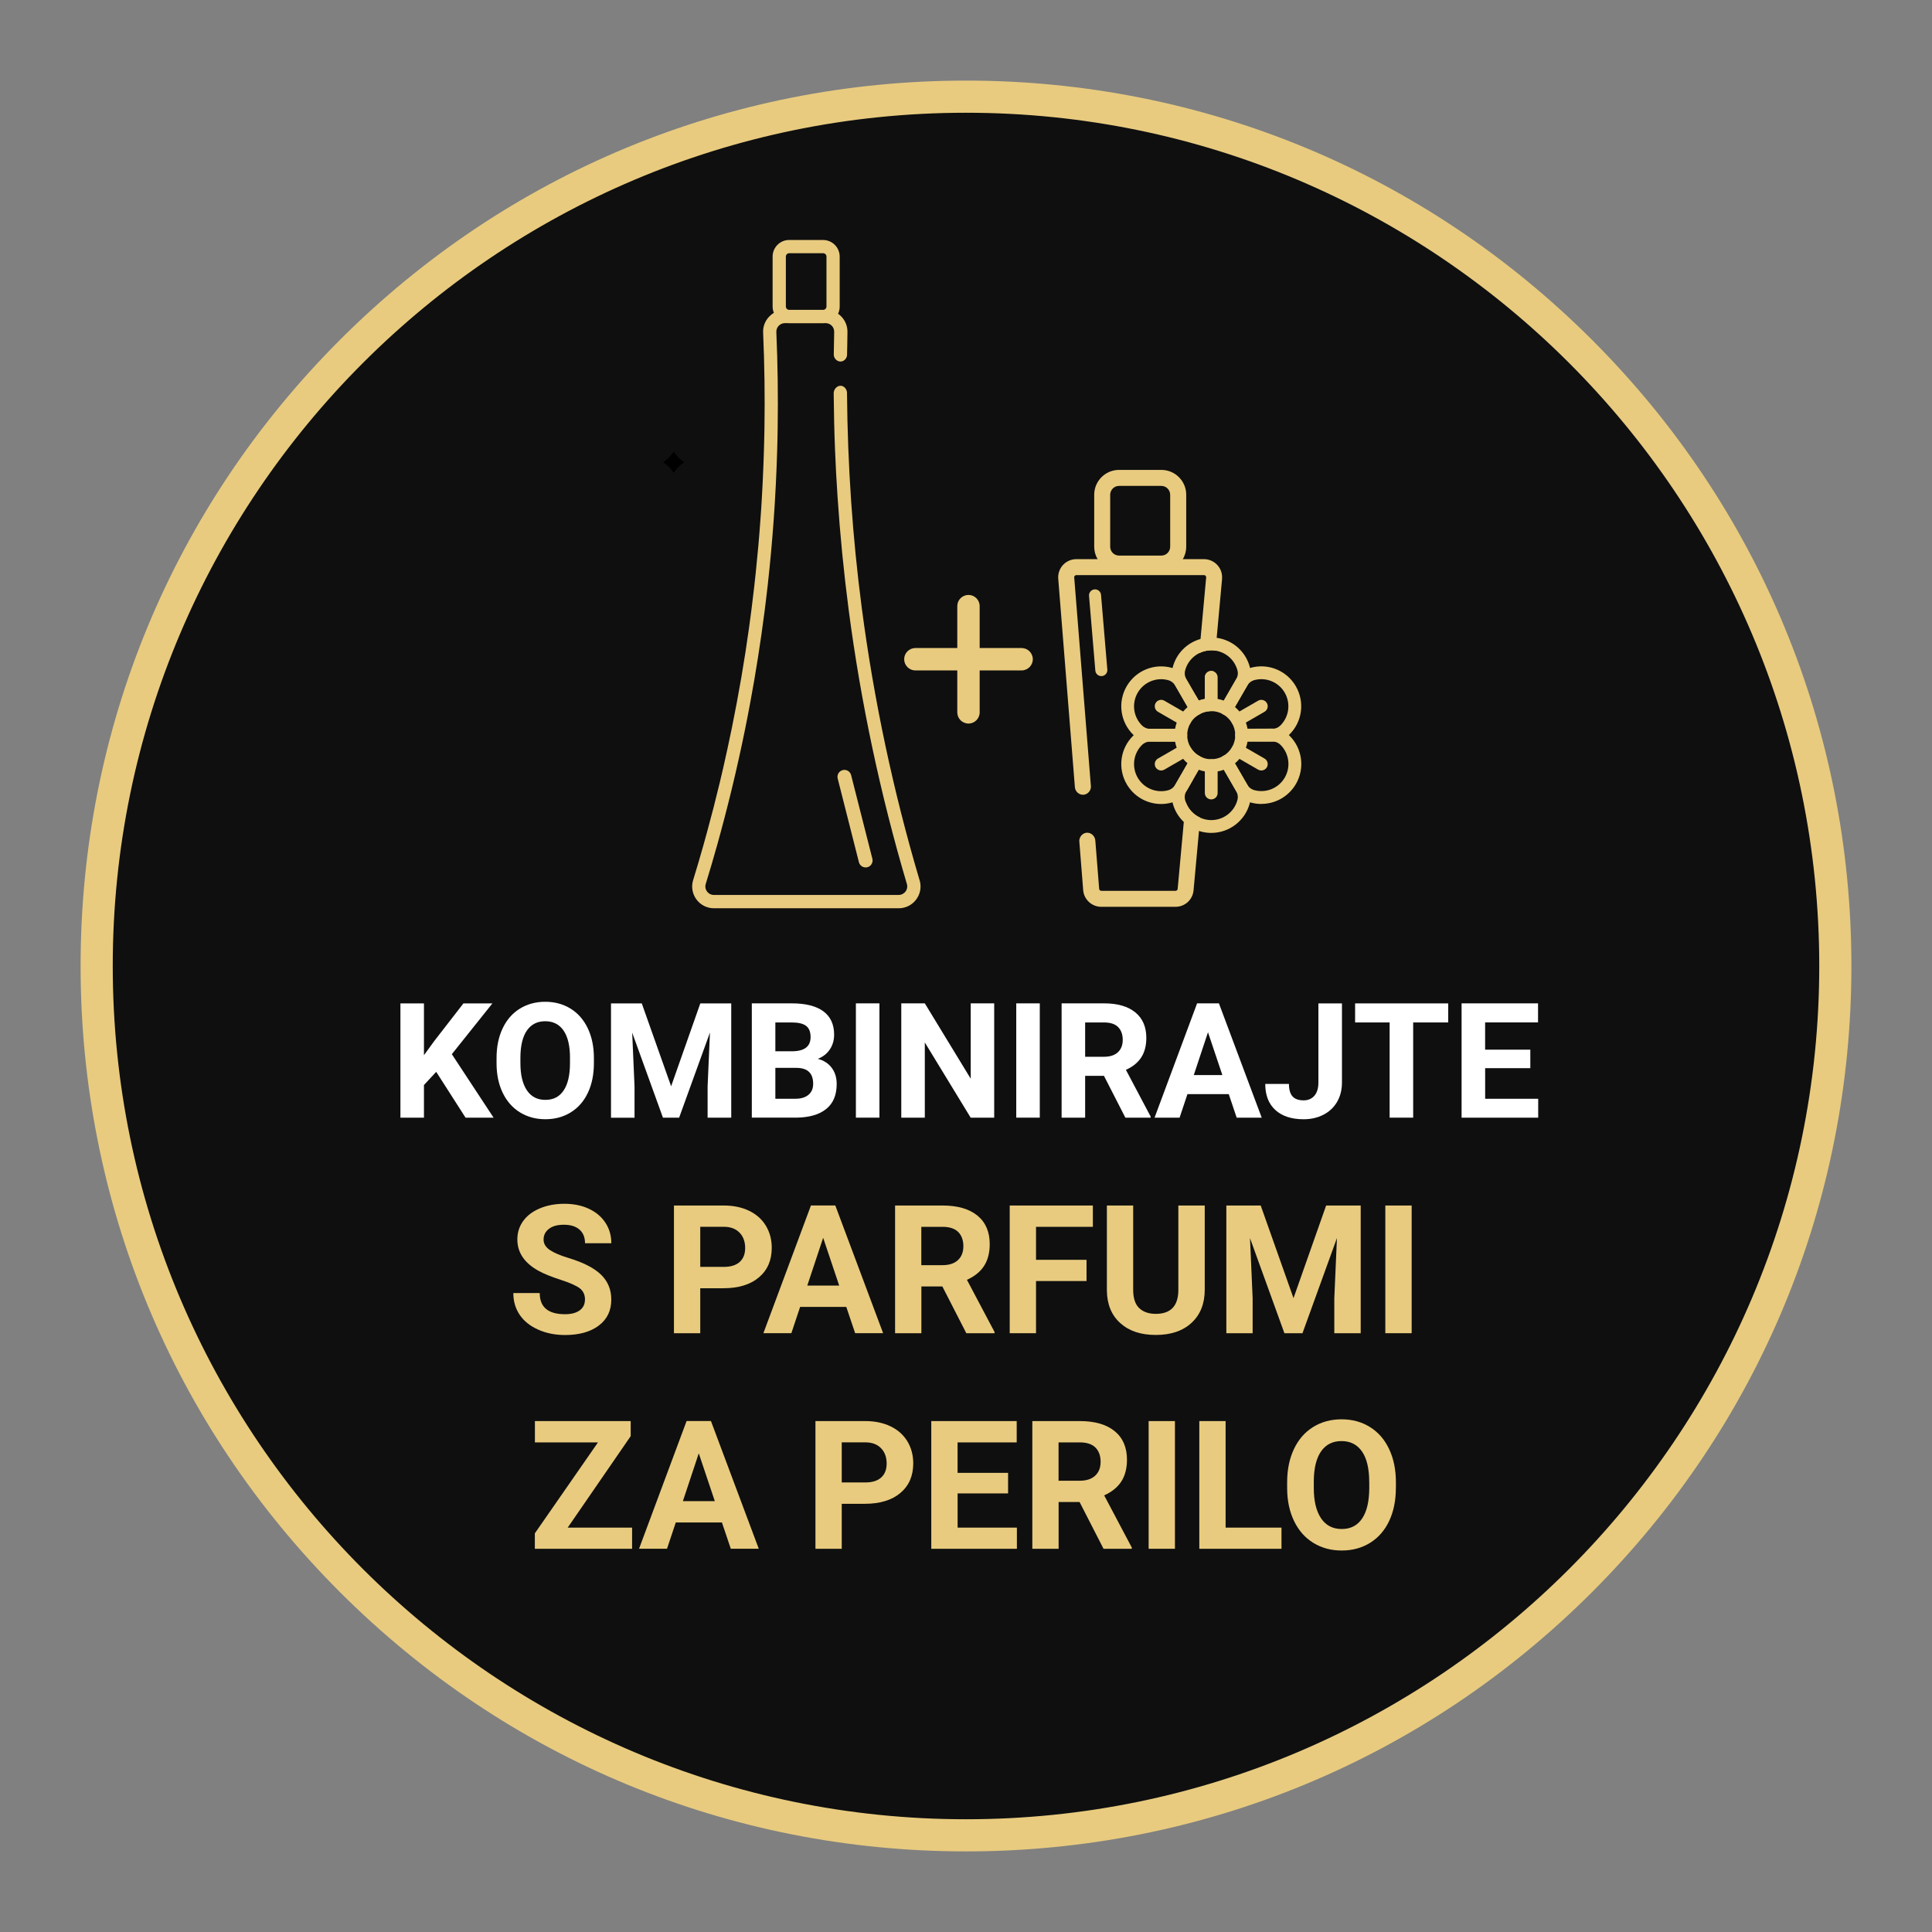 <?xml version="1.0" encoding="UTF-8"?>
<svg id="Layer_1" data-name="Layer 1" xmlns="http://www.w3.org/2000/svg" viewBox="0 0 600.94 600.94">
  <rect x="0" y="0" width="600.94" height="600.94" fill="#808080" stroke="none"/>
  <defs>
    <style>
      .cls-1 {
        fill: #fff;
      }

      .cls-2 {
        fill: #0f0f0f;
      }

      .cls-3 {
        fill: #e8ca7f;
      }

      .cls-4 {
        fill: #e8cb7f;
      }

      .cls-5 {
        fill: #e8cb7f;
      }
    </style>
  </defs>
  <circle class="cls-2" cx="300.47" cy="300.47" r="270.4"/>
  <path class="cls-4" d="M300.47,575.87c-73.56,0-142.72-28.65-194.74-80.66-52.02-52.02-80.66-121.17-80.66-194.74s28.65-142.72,80.66-194.74S226.91,25.07,300.47,25.07s142.72,28.65,194.74,80.66,80.66,121.17,80.66,194.74-28.65,142.72-80.66,194.74c-52.02,52.02-121.18,80.66-194.74,80.66ZM300.47,35.07c-146.34,0-265.4,119.06-265.4,265.4s119.06,265.4,265.4,265.4,265.4-119.06,265.4-265.4S446.82,35.07,300.47,35.07Z"/>
  <path d="M209.55,140.51c.86,1.28,1.98,2.41,3.27,3.27-1.28.86-2.41,1.98-3.27,3.27-.86-1.28-1.98-2.41-3.27-3.27,1.28-.86,2.41-1.98,3.27-3.27Z"/>
  <g>
    <path class="cls-1" d="M135.68,333.39l-3.81,4.1v10.16h-7.32v-35.55h7.32v16.11l3.22-4.42,9.06-11.69h9.01l-12.62,15.8,12.99,19.75h-8.72l-9.13-14.26Z"/>
    <path class="cls-1" d="M184.73,330.68c0,3.5-.62,6.57-1.86,9.2-1.24,2.64-3.01,4.67-5.31,6.1-2.3,1.43-4.94,2.15-7.92,2.15s-5.58-.71-7.89-2.12c-2.31-1.42-4.1-3.44-5.37-6.07-1.27-2.63-1.91-5.65-1.93-9.07v-1.76c0-3.5.63-6.58,1.89-9.24,1.26-2.66,3.04-4.7,5.35-6.13,2.3-1.42,4.94-2.14,7.9-2.14s5.59.71,7.9,2.14c2.3,1.42,4.08,3.47,5.35,6.13,1.26,2.66,1.89,5.73,1.89,9.22v1.59ZM177.3,329.06c0-3.73-.67-6.56-2-8.5-1.33-1.94-3.24-2.91-5.71-2.91s-4.35.96-5.69,2.87c-1.33,1.91-2.01,4.72-2.03,8.41v1.73c0,3.63.67,6.45,2,8.45,1.33,2,3.25,3,5.76,3s4.35-.96,5.66-2.89c1.32-1.93,1.99-4.74,2-8.44v-1.73Z"/>
    <path class="cls-1" d="M199.62,312.1l9.13,25.78,9.08-25.78h9.62v35.55h-7.35v-9.72l.73-16.77-9.59,26.49h-5.03l-9.57-26.46.73,16.75v9.72h-7.32v-35.55h9.57Z"/>
    <path class="cls-1" d="M233.85,347.64v-35.55h12.45c4.31,0,7.58.83,9.81,2.48,2.23,1.65,3.34,4.07,3.34,7.26,0,1.74-.45,3.28-1.34,4.6-.9,1.33-2.14,2.3-3.74,2.92,1.82.46,3.26,1.38,4.31,2.76,1.05,1.38,1.57,3.08,1.57,5.08,0,3.42-1.09,6.01-3.27,7.76-2.18,1.76-5.29,2.65-9.33,2.69h-13.82ZM241.17,326.99h5.42c3.69-.06,5.54-1.54,5.54-4.42,0-1.61-.47-2.77-1.4-3.48-.94-.71-2.41-1.06-4.43-1.06h-5.13v8.96ZM241.17,332.17v9.59h6.27c1.72,0,3.07-.41,4.04-1.23.97-.82,1.45-1.96,1.45-3.41,0-3.25-1.68-4.91-5.05-4.96h-6.71Z"/>
    <path class="cls-1" d="M273.54,347.64h-7.32v-35.55h7.32v35.55Z"/>
    <path class="cls-1" d="M309.24,347.64h-7.32l-14.26-23.39v23.39h-7.32v-35.55h7.32l14.28,23.44v-23.44h7.3v35.55Z"/>
    <path class="cls-1" d="M323.42,347.64h-7.32v-35.55h7.32v35.55Z"/>
    <path class="cls-1" d="M343.37,334.63h-5.84v13.01h-7.32v-35.55h13.21c4.2,0,7.44.94,9.72,2.81,2.28,1.87,3.42,4.52,3.42,7.93,0,2.43-.53,4.45-1.58,6.07-1.05,1.62-2.64,2.91-4.77,3.87l7.69,14.53v.34h-7.86l-6.66-13.01ZM337.53,328.7h5.91c1.84,0,3.26-.47,4.27-1.4,1.01-.94,1.51-2.22,1.51-3.87s-.48-2.99-1.43-3.96c-.95-.96-2.41-1.44-4.38-1.44h-5.88v10.67Z"/>
    <path class="cls-1" d="M382.19,340.32h-12.84l-2.44,7.32h-7.79l13.23-35.55h6.79l13.31,35.55h-7.79l-2.46-7.32ZM371.32,334.39h8.89l-4.47-13.31-4.42,13.31Z"/>
    <path class="cls-1" d="M410.09,312.1h7.32v24.61c0,2.26-.5,4.26-1.5,5.99-1,1.73-2.41,3.07-4.24,4.02-1.82.94-3.88,1.42-6.18,1.42-3.76,0-6.69-.96-8.79-2.87-2.1-1.91-3.15-4.62-3.15-8.12h7.37c0,1.74.37,3.03,1.1,3.86s1.89,1.25,3.47,1.25c1.4,0,2.52-.48,3.35-1.44.83-.96,1.24-2.33,1.24-4.1v-24.61Z"/>
    <path class="cls-1" d="M450.45,318.03h-10.89v29.61h-7.32v-29.61h-10.74v-5.93h28.96v5.93Z"/>
    <path class="cls-1" d="M476.01,332.24h-14.06v9.52h16.5v5.88h-23.83v-35.55h23.78v5.93h-16.46v8.47h14.06v5.74Z"/>
    <path class="cls-4" d="M181.96,404.27c0-1.54-.54-2.73-1.64-3.56-1.09-.83-3.06-1.7-5.89-2.62-2.84-.92-5.08-1.82-6.74-2.71-4.51-2.44-6.77-5.72-6.77-9.85,0-2.15.6-4.06,1.81-5.74,1.21-1.68,2.95-3,5.21-3.94,2.26-.95,4.81-1.42,7.62-1.42s5.37.51,7.58,1.54c2.22,1.03,3.94,2.48,5.17,4.35s1.84,4,1.84,6.38h-8.18c0-1.82-.57-3.23-1.72-4.24-1.15-1.01-2.75-1.51-4.83-1.51s-3.56.42-4.67,1.27c-1.11.85-1.67,1.96-1.67,3.34,0,1.29.65,2.37,1.95,3.25,1.3.87,3.21,1.69,5.74,2.46,4.66,1.4,8.05,3.14,10.18,5.21s3.19,4.66,3.19,7.75c0,3.44-1.3,6.13-3.9,8.09s-6.1,2.93-10.5,2.93c-3.06,0-5.84-.56-8.35-1.68-2.51-1.12-4.42-2.65-5.74-4.6-1.32-1.95-1.98-4.2-1.98-6.77h8.21c0,4.38,2.62,6.58,7.86,6.58,1.95,0,3.46-.4,4.56-1.19,1.09-.79,1.64-1.9,1.64-3.32Z"/>
    <path class="cls-4" d="M217.81,400.69v14h-8.18v-39.72h15.5c2.98,0,5.61.55,7.87,1.64,2.26,1.09,4.01,2.64,5.22,4.65,1.22,2.01,1.83,4.3,1.83,6.86,0,3.89-1.33,6.96-4,9.21-2.67,2.25-6.35,3.37-11.06,3.37h-7.18ZM217.81,394.06h7.31c2.16,0,3.82-.51,4.95-1.53,1.14-1.02,1.71-2.47,1.71-4.37s-.57-3.52-1.72-4.72c-1.15-1.2-2.73-1.82-4.75-1.85h-7.5v12.47Z"/>
    <path class="cls-4" d="M263.23,406.5h-14.35l-2.73,8.18h-8.7l14.79-39.72h7.58l14.87,39.72h-8.7l-2.76-8.18ZM251.1,399.88h9.93l-4.99-14.87-4.94,14.87Z"/>
    <path class="cls-4" d="M293.11,400.15h-6.52v14.54h-8.18v-39.72h14.76c4.69,0,8.31,1.05,10.86,3.14s3.82,5.05,3.82,8.87c0,2.71-.59,4.97-1.76,6.78-1.17,1.81-2.95,3.25-5.33,4.32l8.59,16.23v.38h-8.78l-7.45-14.54ZM286.59,393.52h6.6c2.05,0,3.65-.52,4.77-1.57,1.13-1.04,1.69-2.49,1.69-4.32s-.53-3.35-1.6-4.42c-1.06-1.07-2.7-1.61-4.9-1.61h-6.58v11.92Z"/>
    <path class="cls-4" d="M337.96,398.46h-15.71v16.23h-8.18v-39.72h25.86v6.63h-17.68v10.26h15.71v6.6Z"/>
    <path class="cls-4" d="M374.73,374.97v26.16c0,4.35-1.36,7.78-4.08,10.31-2.72,2.53-6.43,3.79-11.14,3.79s-8.32-1.23-11.05-3.68c-2.73-2.46-4.12-5.83-4.17-10.12v-26.46h8.18v26.22c0,2.6.62,4.5,1.87,5.69,1.25,1.19,2.97,1.79,5.17,1.79,4.6,0,6.94-2.42,7.01-7.26v-26.44h8.21Z"/>
    <path class="cls-4" d="M392.14,374.97l10.2,28.81,10.15-28.81h10.75v39.72h-8.21v-10.86l.82-18.74-10.72,29.6h-5.62l-10.7-29.57.82,18.71v10.86h-8.18v-39.72h10.7Z"/>
    <path class="cls-4" d="M439.09,414.69h-8.19v-39.72h8.19v39.72Z"/>
    <path class="cls-4" d="M176.59,475.16h20.02v6.58h-30.25v-4.8l19.64-28.29h-19.62v-6.63h29.79v4.69l-19.59,28.45Z"/>
    <path class="cls-4" d="M224.55,473.55h-14.35l-2.73,8.18h-8.7l14.79-39.72h7.58l14.87,39.72h-8.7l-2.76-8.18ZM212.41,466.92h9.93l-4.99-14.87-4.94,14.87Z"/>
    <path class="cls-4" d="M261.82,467.74v14h-8.18v-39.72h15.5c2.98,0,5.61.55,7.87,1.64,2.26,1.09,4.01,2.64,5.22,4.65,1.22,2.01,1.83,4.3,1.83,6.86,0,3.89-1.33,6.96-4,9.21-2.67,2.25-6.35,3.37-11.06,3.37h-7.18ZM261.82,461.11h7.31c2.16,0,3.82-.51,4.95-1.53,1.14-1.02,1.71-2.47,1.71-4.37s-.57-3.52-1.72-4.72c-1.15-1.2-2.73-1.82-4.75-1.85h-7.5v12.47Z"/>
    <path class="cls-4" d="M313.57,464.52h-15.71v10.64h18.44v6.58h-26.63v-39.72h26.57v6.63h-18.39v9.47h15.71v6.41Z"/>
    <path class="cls-4" d="M335.8,467.2h-6.52v14.54h-8.18v-39.72h14.76c4.69,0,8.31,1.05,10.86,3.14s3.82,5.05,3.82,8.87c0,2.71-.59,4.97-1.76,6.78-1.17,1.81-2.95,3.25-5.33,4.32l8.59,16.23v.38h-8.79l-7.45-14.54ZM329.28,460.57h6.6c2.05,0,3.65-.52,4.77-1.57,1.13-1.04,1.69-2.49,1.69-4.32s-.53-3.35-1.6-4.42-2.7-1.61-4.9-1.61h-6.58v11.92Z"/>
    <path class="cls-4" d="M365.46,481.74h-8.18v-39.72h8.18v39.72Z"/>
    <path class="cls-4" d="M381.22,475.16h17.38v6.58h-25.56v-39.72h8.18v33.15Z"/>
    <path class="cls-4" d="M434.18,462.78c0,3.91-.69,7.34-2.07,10.28s-3.36,5.22-5.93,6.82c-2.57,1.6-5.52,2.4-8.85,2.4s-6.23-.79-8.81-2.37c-2.58-1.58-4.58-3.84-6-6.78-1.42-2.94-2.14-6.32-2.16-10.13v-1.96c0-3.91.71-7.35,2.12-10.33s3.4-5.26,5.97-6.85,5.52-2.39,8.83-2.39,6.25.79,8.82,2.39,4.57,3.87,5.97,6.85c1.41,2.97,2.12,6.41,2.12,10.3v1.77ZM425.89,460.98c0-4.17-.75-7.33-2.24-9.49-1.49-2.16-3.62-3.25-6.38-3.25s-4.87,1.07-6.36,3.21c-1.49,2.14-2.25,5.27-2.26,9.4v1.94c0,4.06.74,7.2,2.24,9.44,1.49,2.24,3.64,3.36,6.44,3.36s4.86-1.08,6.33-3.23,2.22-5.3,2.24-9.43v-1.94Z"/>
  </g>
  <path class="cls-3" d="M340.7,208.58l-1.96-23.23c-.09-1.03.68-1.94,1.71-2.02,1.03-.09,1.94.68,2.02,1.71l1.96,23.23c.09,1.03-.68,1.94-1.71,2.02-1.03.09-1.94-.68-2.02-1.71Z"/>
  <path class="cls-5" d="M361.22,146.16h-13.15c-4.26,0-7.72,3.47-7.72,7.73v16.16c0,1.4.38,2.72,1.04,3.85,1.33,2.31,3.83,3.87,6.69,3.87h13.15c2.86,0,5.37-1.56,6.7-3.87.66-1.13,1.04-2.45,1.04-3.85v-16.16c0-4.26-3.47-7.73-7.73-7.73ZM345.32,153.9c0-1.52,1.23-2.76,2.75-2.76h13.15c1.52,0,2.76,1.23,2.76,2.76v16.16c0,1.51-1.23,2.75-2.76,2.75h-13.15c-1.51,0-2.75-1.23-2.75-2.75v-16.16Z"/>
  <g>
    <path class="cls-5" d="M371.16,242.36l-2.07,3.62v-.12s.64-6.79.64-6.79c.27,1.17.74,2.29,1.42,3.27h0Z"/>
    <path class="cls-5" d="M373.32,254.34l-.38,4.12-1.69,18.48c-.27,2.92-2.69,5.12-5.61,5.12h-23.1c-2.93,0-5.4-2.28-5.62-5.19l-1.17-14.76c-.3-1.57.86-3.01,2.28-3.1,1.33-.09,2.61,1.03,2.67,2.52l1.19,14.94c.02.34.31.61.66.61h23.1c.34,0,.63-.26.66-.6l1.91-20.84.58-6.26c.77,2.25,2.44,4.02,4.54,4.96Z"/>
    <path class="cls-5" d="M376.01,217.23c-.12.41-.22.82-.28,1.22.29.05.58.11.86.19l-.22,2.31-.02.2v.06c-1.14.05-2.21.37-3.17.89l-.15.09c-.37.2-.72.45-1.05.71t0,0c-.3.16-.58.36-.84.59l.11-1.16v-.03l.33-3.54.03-.32.2-2.29.07.12.96,1.63c.62-.22,1.26-.4,1.92-.52v-6.69c0-1.11.89-1.99,1.99-1.99.26,0,.51.05.74.14l-.58,6.31c-.37.66-.68,1.35-.9,2.08Z"/>
    <path class="cls-5" d="M380.12,180.06l-1.68,18.36-.37,3.97c-.43-.07-.88-.11-1.32-.11-1.33,0-2.61.31-3.74.88l.41-4.4,1.75-19.15c.02-.24-.08-.4-.17-.5-.09-.1-.25-.22-.49-.22h-39.72c-.24,0-.4.12-.49.22-.09.09-.19.26-.17.5l5.16,64.58c.28,1.48-.81,2.88-2.23,3.01-1.39.13-2.69-1.01-2.73-2.49l-5.17-64.7c-.12-1.57.42-3.13,1.48-4.28,1.06-1.14,2.57-1.81,4.14-1.81h39.72c1.58,0,3.1.68,4.16,1.84,1.07,1.16,1.59,2.74,1.45,4.31Z"/>
    <path class="cls-5" d="M374.35,235.75h-.08c-.21,0-.41,0-.62-.03,0,0,0,0-.02,0-.87-.05-1.69-.24-2.47-.55-.24.19-.48.37-.74.54-.03.03-.06.05-.1.07-.11.08-.22.15-.33.22l.12-1.31v-.05l.2-2.14h0c.91,1.5,2.33,2.69,4.03,3.26Z"/>
  </g>
  <path class="cls-5" d="M301.24,225.06c-1.92,0-3.48-1.56-3.48-3.48v-33.05c0-1.92,1.56-3.48,3.48-3.48s3.48,1.56,3.48,3.48v33.05c0,1.92-1.56,3.48-3.48,3.48Z"/>
  <path class="cls-5" d="M317.77,208.53h-33.05c-1.92,0-3.48-1.56-3.48-3.48s1.56-3.48,3.48-3.48h33.05c1.92,0,3.48,1.56,3.48,3.48s-1.56,3.48-3.48,3.48Z"/>
  <path class="cls-3" d="M269.78,269.75c-1.16.29-2.33-.41-2.62-1.57l-6.6-26.02c-.29-1.15.4-2.33,1.56-2.62,1.16-.29,2.33.4,2.62,1.56l6.61,26.02c.29,1.15-.4,2.33-1.56,2.63Z"/>
  <path class="cls-5" d="M286.03,273.78c-8.18-27.6-14.22-56.07-17.97-84.62-2.89-22.02-4.41-44.36-4.6-66.65.11-1.35-.85-2.44-1.88-2.52-1.14-.1-2.39,1.05-2.26,2.58.05,5.83.18,11.66.42,17.5.19,4.83.45,9.65.78,14.48.78,11.77,1.94,23.51,3.46,35.16,3.77,28.76,9.86,57.44,18.1,85.25.24.81.09,1.66-.42,2.34-.51.68-1.29,1.07-2.14,1.07h-57.46c-.85,0-1.64-.39-2.14-1.08-.51-.68-.65-1.54-.4-2.35,1.24-4.02,2.42-8.06,3.56-12.12.34-1.22.68-2.45,1.01-3.68,1.64-6.03,3.17-12.1,4.59-18.2h0c.39-1.71.78-3.41,1.16-5.12,1.27-5.7,2.44-11.43,3.5-17.17.89-4.76,1.71-9.52,2.45-14.29.75-4.74,1.42-9.48,2.03-14.23.14-1.04.26-2.07.39-3.11.21-1.73.41-3.46.61-5.2.75-6.76,1.37-13.56,1.85-20.36,0-.09.02-.19.02-.28l.07-1.11c.05-.67.09-1.33.14-2,0-.09.01-.19.02-.29.07-1.07.14-2.14.19-3.22.08-1.42.16-2.86.23-4.28.09-1.77.16-3.54.23-5.31.06-1.43.11-2.87.15-4.3.04-1.22.07-2.44.1-3.66.03-1.25.05-2.51.07-3.77.16-10,.02-19.99-.41-29.95-.03-.74.23-1.43.74-1.96.51-.53,1.19-.82,1.92-.82h12.68c.72,0,1.4.28,1.9.8.51.52.77,1.21.75,1.93-.06,2.29-.09,4.59-.12,6.89-.09,1.33,1.02,2.39,2.19,2.32,1.09-.06,2.02-1.09,1.94-2.32.08-1.51.05-4.04.12-6.78.05-1.84-.64-3.59-1.92-4.91-.31-.32-.64-.6-.99-.84-1.12-.79-2.46-1.21-3.86-1.21h-12.68c-1.23,0-2.4.32-3.42.92-.54.31-1.03.71-1.48,1.17-1.3,1.35-1.96,3.12-1.88,4.99.43,9.9.57,19.84.41,29.78-.02,1.26-.04,2.52-.08,3.77-.02,1.12-.05,2.24-.09,3.36-.03,1.36-.08,2.72-.14,4.09-.08,1.99-.16,3.98-.26,5.97-.06,1.35-.14,2.71-.22,4.06-.06,1.09-.12,2.2-.19,3.29,0,.09-.01.19-.02.29-.05.67-.09,1.33-.14,2-.02.37-.05.74-.08,1.11,0,.09,0,.19-.02.28-.39,5.53-.88,11.06-1.46,16.57-.16,1.53-.32,3.06-.5,4.59-.26,2.33-.54,4.66-.84,6.98-.23,1.81-.47,3.61-.72,5.42-.37,2.62-.75,5.23-1.15,7.85-.82,5.3-1.73,10.59-2.73,15.87-.49,2.6-.99,5.19-1.52,7.78-.84,4.09-1.72,8.18-2.65,12.24-.35,1.51-.7,3.01-1.06,4.52-1.27,5.32-2.63,10.6-4.08,15.87-.33,1.23-.67,2.45-1.02,3.68-1.02,3.66-2.1,7.29-3.21,10.91-.64,2.07-.26,4.26,1.02,6.01,1.3,1.75,3.28,2.75,5.46,2.75h57.46c2.16,0,4.14-.99,5.44-2.73,1.29-1.73,1.68-3.91,1.07-5.98Z"/>
  <path class="cls-5" d="M256.03,74.64h-10.55c-2.84,0-5.16,2.31-5.16,5.16v15.54c0,.69.14,1.36.39,1.97.78,1.87,2.62,3.2,4.77,3.2h10.55c2.04,0,3.8-1.2,4.64-2.91.33-.68.51-1.44.51-2.25v-15.54c0-2.84-2.31-5.16-5.16-5.16ZM245.48,96.38c-.57,0-1.04-.47-1.04-1.04v-15.54c0-.57.47-1.04,1.04-1.04h10.55c.57,0,1.04.47,1.04,1.04v15.54c0,.57-.47,1.04-1.04,1.04h-10.55Z"/>
  <path class="cls-5" d="M376.35,221.16v.06c.13-.02.27-.02.4-.02-.14,0-.27,0-.4-.04ZM376.35,221.16v.06c.13-.02.27-.02.4-.02-.14,0-.27,0-.4-.04ZM370.32,232.48h0s-.03-.05-.04-.07c0,.02.03.05.04.07ZM388.04,226.69s0,0,0-.02c-.11-.66-.29-1.29-.51-1.91-.47-1.27-1.14-2.44-2-3.44-.43-.51-.9-.98-1.4-1.4,0,0,0,0-.02,0-1.01-.86-2.16-1.53-3.41-1.99,0,0-.02,0-.03,0-.62-.23-1.25-.4-1.91-.52-.65-.11-1.31-.17-1.99-.17-.25,0-.5,0-.74.02-.43.03-.85.08-1.25.15-.66.12-1.3.3-1.92.52,0,0-.02,0-.02,0-.42.15-.82.33-1.2.53-.8.4-1.54.89-2.22,1.45,0,0,0,.02-.02.02-.51.43-.98.9-1.39,1.4-.86,1.01-1.53,2.17-2,3.44-.22.62-.4,1.25-.51,1.91t-.01.02c-.11.65-.17,1.3-.17,1.98s.06,1.34.17,1.98c0,0,0,.02.01.02.11.66.28,1.29.51,1.91.46,1.27,1.14,2.44,2,3.45.42.51.89.98,1.39,1.39,0,0,0,.02.02.02,1.01.85,2.16,1.52,3.42,1.98,0,0,.02,0,.03,0,.62.23,1.25.4,1.91.52.65.11,1.31.17,1.99.17s1.34-.06,1.99-.17c.66-.12,1.3-.3,1.92-.52.01,0,.01,0,.02,0,1.25-.46,2.41-1.13,3.41-1.98,0,0,.02,0,.03-.02.51-.43.97-.9,1.39-1.39.86-1.02,1.54-2.18,2-3.45.23-.62.4-1.25.51-1.91,0,0,0,0,0-.02.11-.64.17-1.3.17-1.98s-.06-1.33-.17-1.98ZM374.36,235.75h0c-.46-.15-.9-.35-1.31-.59-.02,0-.03-.02-.05-.03-.14-.08-.29-.17-.42-.27-.19-.12-.36-.25-.53-.39-.16-.12-.3-.26-.45-.39-.03-.04-.07-.07-.11-.11-.13-.13-.27-.28-.39-.43-.15-.16-.29-.34-.41-.52-.14-.17-.26-.35-.37-.54h0v-.02s-.03-.04-.04-.06c-.64-1.09-1-2.36-1.01-3.71v-.06c0-1.34.37-2.61,1.01-3.7.44-.78,1.03-1.45,1.7-2.03t0,0c.33-.26.68-.51,1.05-.71l.15-.09c.96-.52,2.02-.84,3.17-.89.13-.02.27-.02.4-.02,1.28,0,2.5.33,3.56.91.05.03.1.06.15.09h0s.03,0,.04.02c1.12.66,2.06,1.6,2.71,2.73.64,1.09,1,2.36,1.01,3.7v.06c0,1.35-.37,2.62-1.01,3.71-.65,1.11-1.57,2.05-2.69,2.71-.02,0-.05.03-.07.04-1.08.63-2.36.99-3.71.99-.84,0-1.64-.14-2.39-.4ZM376.35,221.16v.06c.13-.02.27-.02.4-.02-.14,0-.27,0-.4-.04ZM376.35,221.16v.06c.13-.02.27-.02.4-.02-.14,0-.27,0-.4-.04Z"/>
  <path class="cls-5" d="M388.17,212.9s-.02,0,0,.02c-.07.13-.14.26-.21.38l-2.29,3.92-.13.22-1.43,2.46-.92,1.57c-.37.63-1.04.99-1.72.99-.17,0-.34-.02-.51-.07-.15-.04-.3-.1-.44-.18,0,0-.03-.02-.04-.02h0s-.1-.06-.15-.09c-.84-.6-1.1-1.74-.57-2.64l.91-1.56,1.27-2.18.08-.14,2.5-4.28c.07-.12.13-.24.18-.37.34-.74.42-1.58.23-2.33-.84-3.29-3.55-5.7-6.84-6.22-.43-.07-.88-.11-1.32-.11-1.33,0-2.61.31-3.74.88-2.15,1.06-3.8,3.02-4.42,5.45-.19.75-.11,1.57.22,2.32.05.14.12.27.19.4l2.68,4.58.14.25.07.12.96,1.63.92,1.56c.43.72.34,1.6-.16,2.23-.06.07-.12.13-.18.19-.04.05-.09.09-.14.13-.03.03-.06.06-.09.09l-.15.09s-.03.02-.05.02c-.14.08-.29.14-.44.18-.44.12-.9.08-1.29-.09-.38-.16-.72-.44-.94-.83l-.93-1.58-1.39-2.39-.03-.05-2.42-4.14c-.08-.15-.16-.29-.24-.44,0,0,0-.02,0-.02-.79-1.6-1-3.36-.62-5.06,0-.06.03-.11.04-.17,1.11-4.39,4.49-7.71,8.69-8.88,1.06-.3,2.19-.46,3.33-.46.58,0,1.13.04,1.69.12,4.96.67,9.07,4.27,10.32,9.22,0,.06.03.11.04.17.4,1.7.17,3.5-.64,5.11Z"/>
  <path class="cls-5" d="M378.74,210.69v8.51c0,1.1-.9,1.99-1.99,1.99-.14,0-.27,0-.4-.04-.92-.19-1.59-.99-1.59-1.95v-8.51c0-1.11.89-1.99,1.99-1.99.26,0,.51.05.74.14.74.29,1.25,1.01,1.25,1.85Z"/>
  <path class="cls-5" d="M395.67,230.69l-9.46-.04c-1.1,0-1.99-.9-1.98-2,0-1.1.9-1.98,1.99-1.98h0l9.45.04c.96,0,1.89-.37,2.54-1,2.75-2.69,3.33-6.89,1.41-10.24-1.93-3.34-5.86-4.94-9.57-3.9-.87.25-1.65.87-2.14,1.71l-4.68,8.19c-.54.95-1.76,1.29-2.72.74-.95-.55-1.29-1.76-.74-2.72l4.69-8.2c1.02-1.76,2.62-3.02,4.51-3.56,5.46-1.54,11.26.82,14.1,5.74,2.84,4.92,1.99,11.12-2.08,15.08-1.41,1.37-3.3,2.12-5.33,2.13Z"/>
  <path class="cls-5" d="M384.95,225.93c-.69,0-1.36-.36-1.73-1-.55-.95-.22-2.17.73-2.72l7.38-4.26c.95-.55,2.17-.22,2.72.73.55.95.22,2.17-.73,2.72l-7.38,4.26c-.31.18-.66.27-.99.27Z"/>
  <path class="cls-5" d="M392.33,250.07c-1.12,0-2.25-.15-3.36-.47-1.89-.53-3.49-1.79-4.51-3.55l-4.69-8.22c-.55-.95-.21-2.17.74-2.72.96-.54,2.17-.21,2.72.74l4.69,8.2c.48.83,1.26,1.45,2.14,1.7,3.71,1.04,7.64-.56,9.57-3.9,1.93-3.34,1.35-7.55-1.41-10.24-.65-.63-1.58-1-2.55-1l-9.43.04h0c-1.1,0-1.99-.89-1.99-1.98,0-1.1.88-1.99,1.98-2l9.45-.04c2.04,0,3.93.76,5.34,2.13,4.06,3.96,4.92,10.16,2.08,15.08-2.26,3.91-6.39,6.21-10.73,6.21Z"/>
  <path class="cls-5" d="M392.32,239.66c-.34,0-.68-.09-.99-.27l-7.38-4.26c-.95-.55-1.28-1.77-.73-2.72s1.76-1.28,2.72-.73l7.38,4.26c.95.55,1.28,1.77.73,2.72-.37.64-1.04,1-1.73,1Z"/>
  <path class="cls-5" d="M388.81,249.56s-.03.11-.04.16c-1.4,5.5-6.34,9.35-12.02,9.35-1.32,0-2.61-.21-3.81-.6-1.79-.58-3.4-1.54-4.74-2.82-1.65-1.56-2.88-3.59-3.46-5.92-.02-.06-.03-.12-.04-.18-.4-1.71-.17-3.49.64-5.1.07-.14.14-.28.22-.41l2.29-3.92,1.55-2.67.93-1.57c.03-.06.07-.12.11-.17.49-.68,1.33-.97,2.12-.76.08.02.16.05.25.09.07.02.13.05.19.09.02,0,.03.02.05.03.06.04.12.08.18.12.17.12.32.27.44.44.45.62.51,1.46.1,2.16l-.91,1.56-1.27,2.18-.43.73-2.05,3.51-.1.18c-.07.12-.13.24-.18.37-.34.74-.42,1.58-.23,2.33.06.22.12.44.19.65.77,2.25,2.44,4.02,4.54,4.96,1.06.48,2.22.74,3.43.74,3.85,0,7.22-2.61,8.16-6.34.19-.75.11-1.57-.22-2.32-.05-.13-.12-.26-.19-.39l-2.61-4.47-1.23-2.12-.92-1.56c-.52-.89-.28-2.01.54-2.6.06-.04.12-.08.18-.12.02,0,.05-.03.07-.04.06-.03.12-.06.17-.08.92-.38,1.98-.04,2.48.84l.92,1.57,1.53,2.61,2.32,3.97c.09.15.17.31.25.46.79,1.6,1.01,3.37.62,5.07Z"/>
  <path class="cls-5" d="M376.75,248.65c-1.1,0-1.99-.89-1.99-1.99v-8.52c0-1.1.89-1.99,1.99-1.99s1.99.89,1.99,1.99v8.52c0,1.1-.89,1.99-1.99,1.99Z"/>
  <path class="cls-5" d="M373.72,237.85l-.91,1.58-1.24,2.19-.42.74-2.07,3.62-.04.07c-.07.12-.15.24-.23.36-.99,1.52-2.43,2.63-4.12,3.14-.05.03-.11.04-.17.06-1.11.32-2.24.47-3.36.47-4.34,0-8.47-2.29-10.73-6.21-2.84-4.92-1.98-11.11,2.08-15.07.04-.04.08-.08.13-.12,1.29-1.21,3-1.92,4.83-1.99h0c.12-.02.24-.02.36-.02l4.73.02h2.9s1.83.02,1.83.02c1.03,0,1.87.79,1.97,1.78,0,.05,0,.11,0,.16v.06c0,.06,0,.11,0,.16-.08,1.03-.95,1.82-1.98,1.82h-1.81s-2.91-.02-2.91-.02l-4.74-.02c-.12,0-.24,0-.36.02-.83.08-1.61.43-2.18.98-2.76,2.69-3.33,6.9-1.41,10.23,1.93,3.34,5.87,4.95,9.58,3.9.73-.21,1.39-.68,1.88-1.32.09-.12.18-.25.26-.39l2.25-3.94,1.53-2.69.9-1.56.06-.09c.48-.76,1.39-1.07,2.22-.83.08.02.16.05.25.09.07.02.13.05.19.09.02,0,.03.02.05.03.06.04.12.08.18.12.16.13.3.27.42.44.42.61.49,1.43.09,2.13Z"/>
  <path class="cls-5" d="M361.18,239.66c-.69,0-1.36-.36-1.73-1-.55-.95-.22-2.17.73-2.72l7.38-4.26c.95-.55,2.17-.22,2.72.73.55.95.22,2.17-.73,2.72l-7.38,4.26c-.31.18-.66.27-.99.27Z"/>
  <path class="cls-5" d="M357.85,230.69c-2.04,0-3.93-.76-5.34-2.13-4.06-3.96-4.92-10.16-2.08-15.08,2.84-4.92,8.64-7.28,14.1-5.74,1.89.53,3.49,1.79,4.51,3.55l4.69,8.21c.55.95.21,2.17-.74,2.72-.96.55-2.17.21-2.72-.74l-4.69-8.2c-.48-.83-1.26-1.45-2.14-1.7-3.7-1.05-7.64.56-9.57,3.9-1.93,3.34-1.35,7.55,1.41,10.24.65.63,1.58,1,2.56,1l9.43-.04h0c1.1,0,1.99.89,1.99,1.98,0,1.1-.88,1.99-1.98,2l-9.45.04Z"/>
  <path class="cls-5" d="M368.55,225.93c-.34,0-.68-.09-.99-.27l-7.38-4.26c-.95-.55-1.28-1.77-.73-2.72s1.76-1.28,2.72-.73l7.38,4.26c.95.55,1.28,1.77.73,2.72-.37.64-1.04,1-1.73,1Z"/>
</svg>